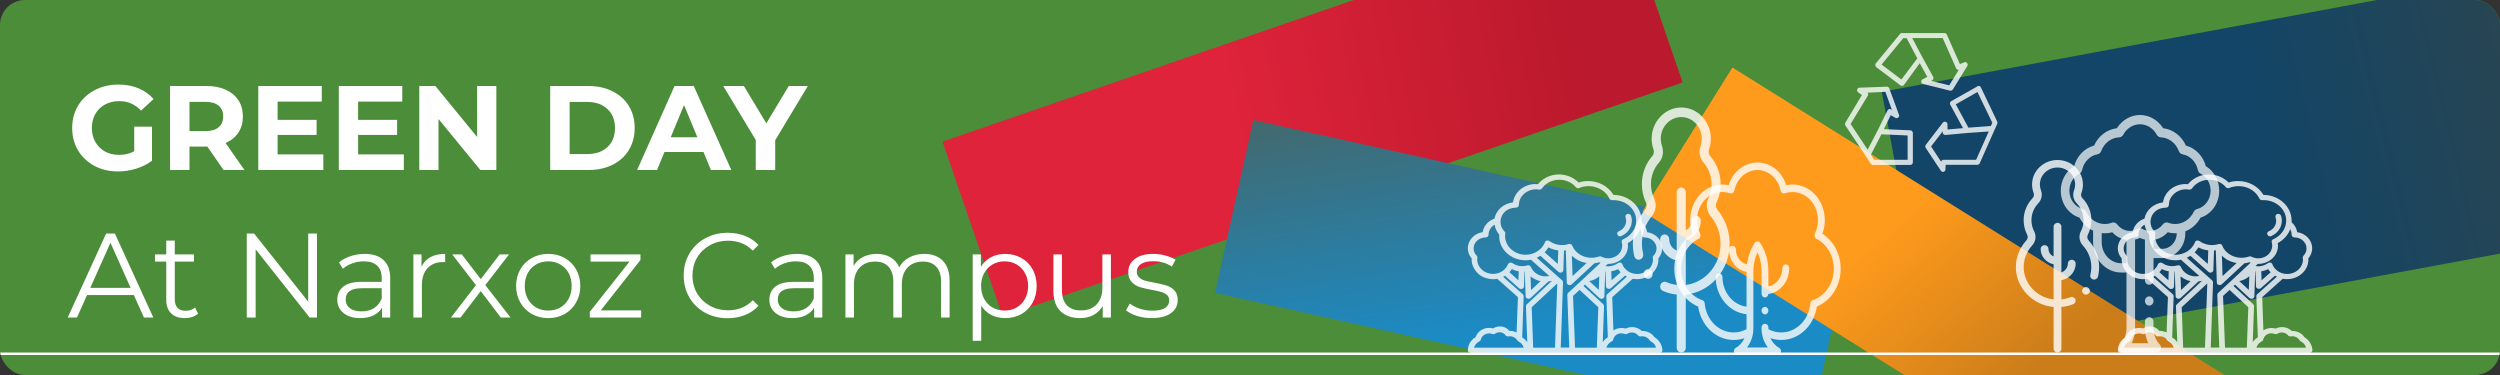 <?xml version="1.0" encoding="UTF-8"?> <svg xmlns="http://www.w3.org/2000/svg" width="1000" height="150" viewBox="0 0 1000 150" fill="none"><rect x="0" y="0" width="1000" height="150" fill="#333333" stroke="none"/> <g clip-path="url(#clip0)"> <rect width="1000" height="150" rx="10" fill="#4B8D38"></rect> <rect x="673.049" y="32.968" width="287.627" height="74" transform="rotate(161 673.049 32.968)" fill="url(#paint0_linear)"></rect> <rect x="501.33" y="48" width="244.063" height="70.826" transform="rotate(12.5 501.33 48)" fill="url(#paint1_linear)"></rect> <rect x="752.725" y="36.723" width="366.135" height="108.69" transform="rotate(-10.5 752.725 36.723)" fill="url(#paint2_linear)"></rect> <rect x="692.973" y="27" width="251.317" height="67.884" transform="rotate(32 692.973 27)" fill="url(#paint3_linear)"></rect> <line x1="1000" y1="141.5" y2="141.5" stroke="white"></line> <path d="M53.688 50.672H60.792V64.304C58.968 65.68 56.856 66.736 54.456 67.472C52.056 68.208 49.64 68.576 47.208 68.576C43.72 68.576 40.584 67.84 37.8 66.368C35.016 64.864 32.824 62.8 31.224 60.176C29.656 57.52 28.872 54.528 28.872 51.2C28.872 47.872 29.656 44.896 31.224 42.272C32.824 39.616 35.032 37.552 37.848 36.08C40.664 34.576 43.832 33.824 47.352 33.824C50.296 33.824 52.968 34.32 55.368 35.312C57.768 36.304 59.784 37.744 61.416 39.632L56.424 44.24C54.024 41.712 51.128 40.448 47.736 40.448C45.592 40.448 43.688 40.896 42.024 41.792C40.36 42.688 39.064 43.952 38.136 45.584C37.208 47.216 36.744 49.088 36.744 51.2C36.744 53.28 37.208 55.136 38.136 56.768C39.064 58.4 40.344 59.68 41.976 60.608C43.64 61.504 45.528 61.952 47.64 61.952C49.88 61.952 51.896 61.472 53.688 60.512V50.672ZM89.423 68L82.943 58.64H82.559H75.791V68H68.015V34.4H82.559C85.535 34.4 88.111 34.896 90.287 35.888C92.495 36.88 94.191 38.288 95.375 40.112C96.559 41.936 97.151 44.096 97.151 46.592C97.151 49.088 96.543 51.248 95.327 53.072C94.143 54.864 92.447 56.24 90.239 57.2L97.775 68H89.423ZM89.279 46.592C89.279 44.704 88.671 43.264 87.455 42.272C86.239 41.248 84.463 40.736 82.127 40.736H75.791V52.448H82.127C84.463 52.448 86.239 51.936 87.455 50.912C88.671 49.888 89.279 48.448 89.279 46.592ZM129.328 61.76V68H103.312V34.4H128.704V40.64H111.04V47.936H126.64V53.984H111.04V61.76H129.328ZM161.531 61.76V68H135.515V34.4H160.907V40.64H143.243V47.936H158.843V53.984H143.243V61.76H161.531ZM198.534 34.4V68H192.15L175.398 47.6V68H167.718V34.4H174.15L190.854 54.8V34.4H198.534ZM220.078 34.4H235.342C238.99 34.4 242.206 35.104 244.99 36.512C247.806 37.888 249.982 39.84 251.518 42.368C253.086 44.896 253.87 47.84 253.87 51.2C253.87 54.56 253.086 57.504 251.518 60.032C249.982 62.56 247.806 64.528 244.99 65.936C242.206 67.312 238.99 68 235.342 68H220.078V34.4ZM234.958 61.616C238.318 61.616 240.99 60.688 242.974 58.832C244.99 56.944 245.998 54.4 245.998 51.2C245.998 48 244.99 45.472 242.974 43.616C240.99 41.728 238.318 40.784 234.958 40.784H227.854V61.616H234.958ZM281.393 60.8H265.793L262.817 68H254.849L269.825 34.4H277.505L292.529 68H284.369L281.393 60.8ZM278.945 54.896L273.617 42.032L268.289 54.896H278.945ZM310.081 56.096V68H302.305V56L289.297 34.4H297.553L306.529 49.328L315.505 34.4H323.137L310.081 56.096ZM53.544 118.024H34.824L30.792 127H27.096L42.456 93.4H45.96L61.32 127H57.576L53.544 118.024ZM52.248 115.144L44.184 97.096L36.12 115.144H52.248ZM79.22 125.464C78.58 126.04 77.78 126.488 76.82 126.808C75.892 127.096 74.916 127.24 73.892 127.24C71.524 127.24 69.7 126.6 68.42 125.32C67.14 124.04 66.5 122.232 66.5 119.896V104.632H61.988V101.752H66.5V96.232H69.908V101.752H77.588V104.632H69.908V119.704C69.908 121.208 70.276 122.36 71.012 123.16C71.78 123.928 72.868 124.312 74.276 124.312C74.98 124.312 75.652 124.2 76.292 123.976C76.964 123.752 77.54 123.432 78.02 123.016L79.22 125.464ZM126.786 93.4V127H123.858L102.258 99.736V127H98.706V93.4H101.634L123.282 120.664V93.4H126.786ZM145.865 101.56C149.161 101.56 151.689 102.392 153.449 104.056C155.209 105.688 156.089 108.12 156.089 111.352V127H152.825V123.064C152.057 124.376 150.921 125.4 149.417 126.136C147.945 126.872 146.185 127.24 144.137 127.24C141.321 127.24 139.081 126.568 137.417 125.224C135.753 123.88 134.921 122.104 134.921 119.896C134.921 117.752 135.689 116.024 137.225 114.712C138.793 113.4 141.273 112.744 144.665 112.744H152.681V111.208C152.681 109.032 152.073 107.384 150.857 106.264C149.641 105.112 147.865 104.536 145.529 104.536C143.929 104.536 142.393 104.808 140.921 105.352C139.449 105.864 138.185 106.584 137.129 107.512L135.593 104.968C136.873 103.88 138.409 103.048 140.201 102.472C141.993 101.864 143.881 101.56 145.865 101.56ZM144.665 124.552C146.585 124.552 148.233 124.12 149.609 123.256C150.985 122.36 152.009 121.08 152.681 119.416V115.288H144.761C140.441 115.288 138.281 116.792 138.281 119.8C138.281 121.272 138.841 122.44 139.961 123.304C141.081 124.136 142.649 124.552 144.665 124.552ZM168.61 106.696C169.41 105 170.594 103.72 172.162 102.856C173.762 101.992 175.73 101.56 178.066 101.56V104.872L177.25 104.824C174.594 104.824 172.514 105.64 171.01 107.272C169.506 108.904 168.754 111.192 168.754 114.136V127H165.346V101.752H168.61V106.696ZM200.316 127L192.3 116.44L184.236 127H180.396L190.38 114.04L180.876 101.752H184.716L192.3 111.64L199.884 101.752H203.628L194.124 114.04L204.204 127H200.316ZM219.306 127.24C216.874 127.24 214.682 126.696 212.73 125.608C210.778 124.488 209.242 122.952 208.122 121C207.002 119.048 206.442 116.84 206.442 114.376C206.442 111.912 207.002 109.704 208.122 107.752C209.242 105.8 210.778 104.28 212.73 103.192C214.682 102.104 216.874 101.56 219.306 101.56C221.738 101.56 223.93 102.104 225.882 103.192C227.834 104.28 229.354 105.8 230.442 107.752C231.562 109.704 232.122 111.912 232.122 114.376C232.122 116.84 231.562 119.048 230.442 121C229.354 122.952 227.834 124.488 225.882 125.608C223.93 126.696 221.738 127.24 219.306 127.24ZM219.306 124.216C221.098 124.216 222.698 123.816 224.106 123.016C225.546 122.184 226.666 121.016 227.466 119.512C228.266 118.008 228.666 116.296 228.666 114.376C228.666 112.456 228.266 110.744 227.466 109.24C226.666 107.736 225.546 106.584 224.106 105.784C222.698 104.952 221.098 104.536 219.306 104.536C217.514 104.536 215.898 104.952 214.458 105.784C213.05 106.584 211.93 107.736 211.098 109.24C210.298 110.744 209.898 112.456 209.898 114.376C209.898 116.296 210.298 118.008 211.098 119.512C211.93 121.016 213.05 122.184 214.458 123.016C215.898 123.816 217.514 124.216 219.306 124.216ZM256.466 124.168V127H235.922V124.744L251.81 104.632H236.21V101.752H256.178V104.008L240.29 124.168H256.466ZM291.048 127.288C287.72 127.288 284.712 126.552 282.024 125.08C279.368 123.608 277.272 121.576 275.736 118.984C274.232 116.36 273.48 113.432 273.48 110.2C273.48 106.968 274.232 104.056 275.736 101.464C277.272 98.84 279.384 96.792 282.072 95.32C284.76 93.848 287.768 93.112 291.096 93.112C293.592 93.112 295.896 93.528 298.008 94.36C300.12 95.192 301.912 96.408 303.384 98.008L301.128 100.264C298.504 97.608 295.192 96.28 291.192 96.28C288.536 96.28 286.12 96.888 283.944 98.104C281.768 99.32 280.056 100.984 278.808 103.096C277.592 105.208 276.984 107.576 276.984 110.2C276.984 112.824 277.592 115.192 278.808 117.304C280.056 119.416 281.768 121.08 283.944 122.296C286.12 123.512 288.536 124.12 291.192 124.12C295.224 124.12 298.536 122.776 301.128 120.088L303.384 122.344C301.912 123.944 300.104 125.176 297.96 126.04C295.848 126.872 293.544 127.288 291.048 127.288ZM318.693 101.56C321.989 101.56 324.517 102.392 326.277 104.056C328.037 105.688 328.917 108.12 328.917 111.352V127H325.653V123.064C324.885 124.376 323.749 125.4 322.245 126.136C320.773 126.872 319.013 127.24 316.965 127.24C314.149 127.24 311.909 126.568 310.245 125.224C308.581 123.88 307.749 122.104 307.749 119.896C307.749 117.752 308.517 116.024 310.053 114.712C311.621 113.4 314.101 112.744 317.493 112.744H325.509V111.208C325.509 109.032 324.901 107.384 323.685 106.264C322.469 105.112 320.693 104.536 318.357 104.536C316.757 104.536 315.221 104.808 313.749 105.352C312.277 105.864 311.013 106.584 309.957 107.512L308.421 104.968C309.701 103.88 311.237 103.048 313.029 102.472C314.821 101.864 316.709 101.56 318.693 101.56ZM317.493 124.552C319.413 124.552 321.061 124.12 322.437 123.256C323.813 122.36 324.837 121.08 325.509 119.416V115.288H317.589C313.269 115.288 311.109 116.792 311.109 119.8C311.109 121.272 311.669 122.44 312.789 123.304C313.909 124.136 315.477 124.552 317.493 124.552ZM369.662 101.56C372.83 101.56 375.31 102.472 377.102 104.296C378.926 106.12 379.838 108.808 379.838 112.36V127H376.43V112.696C376.43 110.072 375.79 108.072 374.51 106.696C373.262 105.32 371.486 104.632 369.182 104.632C366.558 104.632 364.494 105.448 362.99 107.08C361.486 108.68 360.734 110.904 360.734 113.752V127H357.326V112.696C357.326 110.072 356.686 108.072 355.406 106.696C354.158 105.32 352.366 104.632 350.03 104.632C347.438 104.632 345.374 105.448 343.838 107.08C342.334 108.68 341.582 110.904 341.582 113.752V127H338.174V101.752H341.438V106.36C342.334 104.824 343.582 103.64 345.182 102.808C346.782 101.976 348.622 101.56 350.702 101.56C352.814 101.56 354.638 102.008 356.174 102.904C357.742 103.8 358.91 105.128 359.678 106.888C360.606 105.224 361.934 103.928 363.662 103C365.422 102.04 367.422 101.56 369.662 101.56ZM402.088 101.56C404.456 101.56 406.6 102.104 408.52 103.192C410.44 104.248 411.944 105.752 413.032 107.704C414.12 109.656 414.664 111.88 414.664 114.376C414.664 116.904 414.12 119.144 413.032 121.096C411.944 123.048 410.44 124.568 408.52 125.656C406.632 126.712 404.488 127.24 402.088 127.24C400.04 127.24 398.184 126.824 396.52 125.992C394.888 125.128 393.544 123.88 392.488 122.248V136.312H389.08V101.752H392.344V106.744C393.368 105.08 394.712 103.8 396.376 102.904C398.072 102.008 399.976 101.56 402.088 101.56ZM401.848 124.216C403.608 124.216 405.208 123.816 406.648 123.016C408.088 122.184 409.208 121.016 410.008 119.512C410.84 118.008 411.256 116.296 411.256 114.376C411.256 112.456 410.84 110.76 410.008 109.288C409.208 107.784 408.088 106.616 406.648 105.784C405.208 104.952 403.608 104.536 401.848 104.536C400.056 104.536 398.44 104.952 397 105.784C395.592 106.616 394.472 107.784 393.64 109.288C392.84 110.76 392.44 112.456 392.44 114.376C392.44 116.296 392.84 118.008 393.64 119.512C394.472 121.016 395.592 122.184 397 123.016C398.44 123.816 400.056 124.216 401.848 124.216ZM444.363 101.752V127H441.099V122.392C440.203 123.928 438.971 125.128 437.403 125.992C435.835 126.824 434.043 127.24 432.027 127.24C428.731 127.24 426.123 126.328 424.203 124.504C422.315 122.648 421.371 119.944 421.371 116.392V101.752H424.779V116.056C424.779 118.712 425.435 120.728 426.747 122.104C428.059 123.48 429.931 124.168 432.363 124.168C435.019 124.168 437.115 123.368 438.651 121.768C440.187 120.136 440.955 117.88 440.955 115V101.752H444.363ZM460.676 127.24C458.628 127.24 456.66 126.952 454.772 126.376C452.916 125.768 451.46 125.016 450.404 124.12L451.94 121.432C452.996 122.264 454.324 122.952 455.924 123.496C457.524 124.008 459.188 124.264 460.916 124.264C463.22 124.264 464.916 123.912 466.004 123.208C467.124 122.472 467.684 121.448 467.684 120.136C467.684 119.208 467.38 118.488 466.772 117.976C466.164 117.432 465.396 117.032 464.468 116.776C463.54 116.488 462.308 116.216 460.772 115.96C458.724 115.576 457.076 115.192 455.828 114.808C454.58 114.392 453.508 113.704 452.612 112.744C451.748 111.784 451.316 110.456 451.316 108.76C451.316 106.648 452.196 104.92 453.956 103.576C455.716 102.232 458.164 101.56 461.3 101.56C462.932 101.56 464.564 101.784 466.196 102.232C467.828 102.648 469.172 103.208 470.228 103.912L468.74 106.648C466.66 105.208 464.18 104.488 461.3 104.488C459.124 104.488 457.476 104.872 456.356 105.64C455.268 106.408 454.724 107.416 454.724 108.664C454.724 109.624 455.028 110.392 455.636 110.968C456.276 111.544 457.06 111.976 457.988 112.264C458.916 112.52 460.196 112.792 461.828 113.08C463.844 113.464 465.46 113.848 466.676 114.232C467.892 114.616 468.932 115.272 469.796 116.2C470.66 117.128 471.092 118.408 471.092 120.04C471.092 122.248 470.164 124.008 468.308 125.32C466.484 126.6 463.94 127.24 460.676 127.24Z" fill="white"></path> <path d="M661.766 134.856C660.716 133.232 658.747 132.33 656.713 132.39C655.072 130.766 652.381 130.345 650.281 131.427C648.641 130.946 646.803 131.247 645.359 132.149L644.9 118.855L653.103 111.516C657.763 112.358 662.291 109.591 663.209 105.32C663.341 104.838 663.406 103.936 663.341 103.334C665.769 100.507 665.244 96.416 662.159 94.191C661.175 93.469 660.059 93.048 658.878 92.867C658.616 91.363 657.894 89.98 656.647 88.897C656.647 88.716 656.647 88.476 656.647 88.295C656.647 82.581 651.594 78.009 645.359 77.948C643.325 74.519 639.453 72.414 635.253 72.414C633.941 72.414 632.628 72.594 631.447 73.016C627.575 69.045 620.947 68.684 616.616 72.234C616.091 72.655 615.631 73.136 615.172 73.677C614.844 73.617 614.516 73.617 614.253 73.617C609.659 73.617 605.788 76.745 605.197 80.956C601.456 81.377 598.438 84.024 597.781 87.453C595.222 88.356 593.45 90.401 593.056 92.867C589.25 93.469 586.625 96.777 587.216 100.327C587.413 101.409 587.872 102.492 588.659 103.334C588.463 106.222 590.169 108.929 592.466 110.373C593.844 111.215 596.6 112.057 598.897 111.516L607.166 118.855L606.641 132.991C605.722 132.51 604.672 132.33 603.688 132.33C602.309 130.405 599.291 130.044 597.256 131.367C594.303 130.525 591.153 132.089 590.234 134.856C588.331 135.999 587.15 137.984 587.15 140.09C587.15 140.691 587.675 141.112 588.331 141.173H663.8C664.456 141.173 664.981 140.691 664.981 140.09C664.85 137.984 663.669 135.999 661.766 134.856V134.856ZM642.866 117.712C642.603 117.892 642.538 118.193 642.538 118.494L643.128 134.916C642.341 135.398 641.619 136.059 641.094 136.841L641.619 122.464C641.619 122.163 641.488 121.923 641.291 121.682L633.416 114.403L634.006 113.862L639.781 119.216C640.241 119.637 640.963 119.637 641.422 119.216C641.619 119.035 641.75 118.795 641.75 118.494L642.078 108.508H642.209L642.406 114.523C642.406 115.125 642.931 115.546 643.588 115.546C643.85 115.546 644.178 115.426 644.375 115.245L650.019 110.252C650.281 110.373 650.478 110.553 650.741 110.673L642.866 117.712ZM629.216 118.373L631.841 115.967L639.322 122.885L638.731 139.067H630.003L629.216 118.373ZM639.716 110.493L639.519 115.967L635.713 112.418C637.222 112.177 638.6 111.516 639.716 110.493V110.493ZM644.506 108.508C645.491 108.387 646.409 108.087 647.263 107.666C647.525 108.087 647.853 108.508 648.247 108.929L644.638 112.117L644.506 108.508ZM656.647 93.89C656.647 94.491 657.172 94.973 657.828 94.973C660.453 94.973 662.619 96.958 662.619 99.364C662.619 100.447 662.159 101.53 661.372 102.312C661.175 102.552 661.044 102.853 661.109 103.154C661.109 103.395 661.175 103.575 661.175 103.816C661.175 107.004 658.353 109.591 654.875 109.591C653.366 109.591 651.856 109.109 650.741 108.147C649.953 107.485 649.297 106.703 648.969 105.741C648.706 105.019 647.853 104.778 647.197 105.259C645.819 106.222 643.719 106.823 642.209 106.402L643.128 105.56C643.325 105.56 643.916 105.56 644.178 105.5C648.509 105.079 651.659 101.47 651.134 97.499C651.134 97.439 651.134 97.319 651.069 97.259C653.431 95.995 655.203 94.01 656.122 91.664C656.45 92.386 656.647 93.108 656.647 93.89V93.89ZM606.378 83.062C607.034 83.062 607.494 82.581 607.559 81.979C607.559 78.55 610.578 75.783 614.319 75.723C614.778 75.723 615.172 75.783 615.631 75.843C616.091 75.903 616.55 75.723 616.813 75.362C619.241 71.873 624.294 70.85 628.166 73.076C629.019 73.557 629.741 74.159 630.331 74.88C630.659 75.241 631.25 75.422 631.709 75.181C636.303 73.316 641.75 75.181 643.784 79.452C643.981 79.873 644.441 80.114 644.9 80.054H645.491C650.413 80.054 654.481 83.723 654.481 88.235C654.481 91.423 652.447 94.311 649.297 95.695C648.772 95.935 648.509 96.416 648.706 96.898C649.494 99.605 647.788 102.432 644.769 103.154C643.325 103.515 641.816 103.334 640.569 102.673C640.241 102.492 639.913 102.492 639.584 102.612C635.188 104.116 630.397 102.071 628.888 98.221C628.691 97.68 628.034 97.439 627.444 97.62C624.819 98.462 621.931 97.981 619.766 96.416C619.241 96.055 618.322 96.055 617.994 96.898C616.419 100.808 611.759 102.853 607.494 101.47C603.884 100.266 601.588 96.958 602.113 93.469C602.178 93.168 602.047 92.867 601.85 92.627C599.488 90.281 599.684 86.611 602.244 84.445C603.228 83.603 604.803 83.062 606.378 83.062V83.062ZM634.663 105.199L629.019 110.433L628.756 102.252C630.266 103.816 632.366 104.838 634.663 105.199ZM623.309 100.146L623.113 105.56L617.863 100.928C618.453 100.327 618.978 99.665 619.372 98.943C620.619 99.605 621.931 100.026 623.309 100.146V100.146ZM590.891 103.816C590.891 103.575 590.891 103.395 590.956 103.154C591.022 102.853 590.891 102.552 590.694 102.312C588.922 100.507 589.053 97.74 591.022 96.116C591.875 95.394 593.056 94.973 594.238 94.973C594.894 94.973 595.419 94.491 595.419 93.89C595.419 92.266 596.338 90.762 597.847 89.859C598.044 91.303 598.7 92.687 599.684 93.83V94.491C599.684 99.785 604.409 104.116 610.184 104.116C610.906 104.116 611.628 104.056 612.35 103.876L619.7 110.373C616.025 111.155 613.269 109.049 612.35 106.763C612.153 106.222 611.497 105.981 610.906 106.162C608.872 106.763 606.706 106.462 605 105.259C604.475 104.898 603.753 104.959 603.359 105.44C603.294 105.5 603.228 105.62 603.163 105.741C601.981 108.748 598.372 110.312 595.091 109.23C592.597 108.387 590.891 106.222 590.891 103.816V103.816ZM612.678 122.885L622.916 113.38L621.997 139.067H613.269L612.678 122.885ZM616.222 112.478L612.416 116.027L612.219 110.553C613.4 111.455 614.778 112.177 616.222 112.478V112.478ZM607.494 108.508L607.363 112.117L603.753 108.869C604.147 108.508 604.409 108.087 604.738 107.605C605.591 108.087 606.509 108.387 607.494 108.508ZM601.259 110.734C601.522 110.613 601.784 110.493 601.981 110.312L607.625 115.305C608.084 115.727 608.806 115.727 609.266 115.305C609.463 115.125 609.594 114.884 609.594 114.584L609.791 108.568H609.922L610.25 118.494C610.25 119.095 610.775 119.516 611.431 119.516C611.694 119.516 612.022 119.396 612.219 119.216L619.372 112.598C619.897 112.538 620.356 112.418 620.816 112.298L610.709 121.742C610.513 121.923 610.381 122.223 610.381 122.524L610.906 136.902C610.381 136.12 609.725 135.458 608.872 134.977L609.463 118.494C609.463 118.193 609.331 117.892 609.134 117.712L601.259 110.734ZM607.559 139.067H589.578C589.906 137.984 590.694 137.082 591.744 136.541C592.072 136.42 592.269 136.12 592.334 135.819C592.728 133.954 594.959 132.871 596.928 133.593C597.322 133.713 597.716 133.713 598.044 133.473C599.553 132.45 601.325 132.871 602.244 134.134C602.506 134.495 602.966 134.616 603.359 134.555C604.803 134.315 606.181 134.977 606.903 136.12C607.034 136.3 607.166 136.42 607.363 136.541C608.413 137.082 609.2 137.984 609.463 139.067H607.559ZM624.294 139.067L625.213 112.959C625.213 112.659 625.081 112.358 624.884 112.177L614.713 103.094C615.238 102.853 615.697 102.612 616.156 102.312L623.375 108.748C623.834 109.17 624.556 109.17 625.016 108.748C625.213 108.568 625.344 108.327 625.344 108.027L625.606 100.206C625.869 100.206 626.066 100.146 626.328 100.146L626.722 113.02C626.722 113.621 627.247 114.042 627.903 114.042C628.166 114.042 628.494 113.922 628.691 113.741L637.747 105.32C638.403 105.259 639.125 105.079 639.716 104.898C639.913 104.959 640.044 105.019 640.241 105.079L633.219 111.636L627.247 117.17C627.05 117.351 626.919 117.652 626.919 117.952L627.706 139.007H624.294V139.067ZM642.538 139.067C642.866 137.984 643.653 137.082 644.703 136.541C645.031 136.42 645.228 136.12 645.294 135.819C645.688 134.014 647.591 132.751 649.888 133.593C650.281 133.713 650.675 133.713 651.003 133.473C652.25 132.63 654.284 132.931 655.203 134.134C655.466 134.495 655.925 134.616 656.319 134.555C657.763 134.315 659.141 134.977 659.863 136.12C659.994 136.3 660.125 136.42 660.322 136.541C661.372 137.082 662.159 137.984 662.422 139.067H642.538Z" fill="white" fill-opacity="0.8"></path> <path d="M648.05 94.552C648.247 94.552 648.378 94.491 648.509 94.431C651.856 92.987 653.497 89.498 652.381 86.25C652.184 85.709 651.528 85.408 650.937 85.588C650.347 85.769 650.019 86.37 650.216 86.912C651.003 89.138 649.887 91.544 647.525 92.506C646.934 92.747 646.672 93.409 647 93.89C647.197 94.311 647.591 94.552 648.05 94.552V94.552Z" fill="white" fill-opacity="0.8"></path> <path d="M921.766 134.856C920.716 133.232 918.747 132.33 916.713 132.39C915.072 130.766 912.381 130.345 910.281 131.427C908.641 130.946 906.803 131.247 905.359 132.149L904.9 118.855L913.103 111.516C917.763 112.358 922.291 109.591 923.209 105.32C923.341 104.838 923.406 103.936 923.341 103.334C925.769 100.507 925.244 96.416 922.159 94.191C921.175 93.469 920.059 93.048 918.878 92.867C918.616 91.363 917.894 89.98 916.647 88.897C916.647 88.716 916.647 88.476 916.647 88.295C916.647 82.581 911.594 78.009 905.359 77.948C903.325 74.519 899.453 72.414 895.253 72.414C893.941 72.414 892.628 72.594 891.447 73.016C887.575 69.045 880.947 68.684 876.616 72.234C876.091 72.655 875.631 73.136 875.172 73.677C874.844 73.617 874.516 73.617 874.253 73.617C869.659 73.617 865.788 76.745 865.197 80.956C861.456 81.377 858.438 84.024 857.781 87.453C855.222 88.356 853.45 90.401 853.056 92.867C849.25 93.469 846.625 96.777 847.216 100.327C847.413 101.409 847.872 102.492 848.659 103.334C848.463 106.222 850.169 108.929 852.466 110.373C853.844 111.215 856.6 112.057 858.897 111.516L867.166 118.855L866.641 132.991C865.722 132.51 864.672 132.33 863.688 132.33C862.309 130.405 859.291 130.044 857.256 131.367C854.303 130.525 851.153 132.089 850.234 134.856C848.331 135.999 847.15 137.984 847.15 140.09C847.15 140.691 847.675 141.112 848.331 141.173H923.8C924.456 141.173 924.981 140.691 924.981 140.09C924.85 137.984 923.669 135.999 921.766 134.856V134.856ZM902.866 117.712C902.603 117.892 902.538 118.193 902.538 118.494L903.128 134.916C902.341 135.398 901.619 136.059 901.094 136.841L901.619 122.464C901.619 122.163 901.488 121.923 901.291 121.682L893.416 114.403L894.006 113.862L899.781 119.216C900.241 119.637 900.963 119.637 901.422 119.216C901.619 119.035 901.75 118.795 901.75 118.494L902.078 108.508H902.209L902.406 114.523C902.406 115.125 902.931 115.546 903.588 115.546C903.85 115.546 904.178 115.426 904.375 115.245L910.019 110.252C910.281 110.373 910.478 110.553 910.741 110.673L902.866 117.712ZM889.216 118.373L891.841 115.967L899.322 122.885L898.731 139.067H890.003L889.216 118.373ZM899.716 110.493L899.519 115.967L895.713 112.418C897.222 112.177 898.6 111.516 899.716 110.493V110.493ZM904.506 108.508C905.491 108.387 906.409 108.087 907.263 107.666C907.525 108.087 907.853 108.508 908.247 108.929L904.638 112.117L904.506 108.508ZM916.647 93.89C916.647 94.491 917.172 94.973 917.828 94.973C920.453 94.973 922.619 96.958 922.619 99.364C922.619 100.447 922.159 101.53 921.372 102.312C921.175 102.552 921.044 102.853 921.109 103.154C921.109 103.395 921.175 103.575 921.175 103.816C921.175 107.004 918.353 109.591 914.875 109.591C913.366 109.591 911.856 109.109 910.741 108.147C909.953 107.485 909.297 106.703 908.969 105.741C908.706 105.019 907.853 104.778 907.197 105.259C905.819 106.222 903.719 106.823 902.209 106.402L903.128 105.56C903.325 105.56 903.916 105.56 904.178 105.5C908.509 105.079 911.659 101.47 911.134 97.499C911.134 97.439 911.134 97.319 911.069 97.259C913.431 95.995 915.203 94.01 916.122 91.664C916.45 92.386 916.647 93.108 916.647 93.89V93.89ZM866.378 83.062C867.034 83.062 867.494 82.581 867.559 81.979C867.559 78.55 870.578 75.783 874.319 75.723C874.778 75.723 875.172 75.783 875.631 75.843C876.091 75.903 876.55 75.723 876.813 75.362C879.241 71.873 884.294 70.85 888.166 73.076C889.019 73.557 889.741 74.159 890.331 74.88C890.659 75.241 891.25 75.422 891.709 75.181C896.303 73.316 901.75 75.181 903.784 79.452C903.981 79.873 904.441 80.114 904.9 80.054H905.491C910.413 80.054 914.481 83.723 914.481 88.235C914.481 91.423 912.447 94.311 909.297 95.695C908.772 95.935 908.509 96.416 908.706 96.898C909.494 99.605 907.788 102.432 904.769 103.154C903.325 103.515 901.816 103.334 900.569 102.673C900.241 102.492 899.913 102.492 899.584 102.612C895.188 104.116 890.397 102.071 888.888 98.221C888.691 97.68 888.034 97.439 887.444 97.62C884.819 98.462 881.931 97.981 879.766 96.416C879.241 96.055 878.322 96.055 877.994 96.898C876.419 100.808 871.759 102.853 867.494 101.47C863.884 100.266 861.588 96.958 862.113 93.469C862.178 93.168 862.047 92.867 861.85 92.627C859.488 90.281 859.684 86.611 862.244 84.445C863.228 83.603 864.803 83.062 866.378 83.062V83.062ZM894.663 105.199L889.019 110.433L888.756 102.252C890.266 103.816 892.366 104.838 894.663 105.199ZM883.309 100.146L883.113 105.56L877.863 100.928C878.453 100.327 878.978 99.665 879.372 98.943C880.619 99.605 881.931 100.026 883.309 100.146V100.146ZM850.891 103.816C850.891 103.575 850.891 103.395 850.956 103.154C851.022 102.853 850.891 102.552 850.694 102.312C848.922 100.507 849.053 97.74 851.022 96.116C851.875 95.394 853.056 94.973 854.238 94.973C854.894 94.973 855.419 94.491 855.419 93.89C855.419 92.266 856.338 90.762 857.847 89.859C858.044 91.303 858.7 92.687 859.684 93.83V94.491C859.684 99.785 864.409 104.116 870.184 104.116C870.906 104.116 871.628 104.056 872.35 103.876L879.7 110.373C876.025 111.155 873.269 109.049 872.35 106.763C872.153 106.222 871.497 105.981 870.906 106.162C868.872 106.763 866.706 106.462 865 105.259C864.475 104.898 863.753 104.959 863.359 105.44C863.294 105.5 863.228 105.62 863.163 105.741C861.981 108.748 858.372 110.312 855.091 109.23C852.597 108.387 850.891 106.222 850.891 103.816V103.816ZM872.678 122.885L882.916 113.38L881.997 139.067H873.269L872.678 122.885ZM876.222 112.478L872.416 116.027L872.219 110.553C873.4 111.455 874.778 112.177 876.222 112.478V112.478ZM867.494 108.508L867.363 112.117L863.753 108.869C864.147 108.508 864.409 108.087 864.738 107.605C865.591 108.087 866.509 108.387 867.494 108.508ZM861.259 110.734C861.522 110.613 861.784 110.493 861.981 110.312L867.625 115.305C868.084 115.727 868.806 115.727 869.266 115.305C869.463 115.125 869.594 114.884 869.594 114.584L869.791 108.568H869.922L870.25 118.494C870.25 119.095 870.775 119.516 871.431 119.516C871.694 119.516 872.022 119.396 872.219 119.216L879.372 112.598C879.897 112.538 880.356 112.418 880.816 112.298L870.709 121.742C870.513 121.923 870.381 122.223 870.381 122.524L870.906 136.902C870.381 136.12 869.725 135.458 868.872 134.977L869.463 118.494C869.463 118.193 869.331 117.892 869.134 117.712L861.259 110.734ZM867.559 139.067H849.578C849.906 137.984 850.694 137.082 851.744 136.541C852.072 136.42 852.269 136.12 852.334 135.819C852.728 133.954 854.959 132.871 856.928 133.593C857.322 133.713 857.716 133.713 858.044 133.473C859.553 132.45 861.325 132.871 862.244 134.134C862.506 134.495 862.966 134.616 863.359 134.555C864.803 134.315 866.181 134.977 866.903 136.12C867.034 136.3 867.166 136.42 867.363 136.541C868.413 137.082 869.2 137.984 869.463 139.067H867.559ZM884.294 139.067L885.213 112.959C885.213 112.659 885.081 112.358 884.884 112.177L874.713 103.094C875.238 102.853 875.697 102.612 876.156 102.312L883.375 108.748C883.834 109.17 884.556 109.17 885.016 108.748C885.213 108.568 885.344 108.327 885.344 108.027L885.606 100.206C885.869 100.206 886.066 100.146 886.328 100.146L886.722 113.02C886.722 113.621 887.247 114.042 887.903 114.042C888.166 114.042 888.494 113.922 888.691 113.741L897.747 105.32C898.403 105.259 899.125 105.079 899.716 104.898C899.913 104.959 900.044 105.019 900.241 105.079L893.219 111.636L887.247 117.17C887.05 117.351 886.919 117.652 886.919 117.952L887.706 139.007H884.294V139.067ZM902.538 139.067C902.866 137.984 903.653 137.082 904.703 136.541C905.031 136.42 905.228 136.12 905.294 135.819C905.688 134.014 907.591 132.751 909.888 133.593C910.281 133.713 910.675 133.713 911.003 133.473C912.25 132.63 914.284 132.931 915.203 134.134C915.466 134.495 915.925 134.616 916.319 134.555C917.763 134.315 919.141 134.977 919.863 136.12C919.994 136.3 920.125 136.42 920.322 136.541C921.372 137.082 922.159 137.984 922.422 139.067H902.538Z" fill="white" fill-opacity="0.8"></path> <path d="M908.05 94.552C908.247 94.552 908.378 94.491 908.509 94.431C911.856 92.987 913.497 89.498 912.381 86.25C912.184 85.709 911.528 85.408 910.937 85.588C910.347 85.769 910.019 86.37 910.216 86.912C911.003 89.138 909.887 91.544 907.525 92.506C906.934 92.747 906.672 93.409 907 93.89C907.197 94.311 907.591 94.552 908.05 94.552V94.552Z" fill="white" fill-opacity="0.8"></path> <g clip-path="url(#clip1)"> <path d="M728.958 93.495C730.652 88.98 730.127 83.72 727.498 79.714C724.513 75.167 719.434 73.015 714.518 74.082C713.787 71.727 712.459 69.614 710.692 68.024C708.525 66.074 705.787 65 702.983 65C700.18 65 697.444 66.073 695.277 68.02C693.51 69.609 692.182 71.721 691.449 74.075C686.544 73.025 681.478 75.181 678.502 79.714C675.873 83.72 675.348 88.98 677.042 93.495C672.556 96.369 669.724 101.705 669.724 107.48C669.724 111.013 670.742 114.369 672.666 117.186C674.346 119.645 676.667 121.551 679.271 122.628C679.778 126.158 681.357 129.397 683.778 131.833C686.438 134.51 689.889 135.984 693.497 135.984C694.955 135.984 696.401 135.738 697.782 135.266C697.043 136.909 695.838 138.283 694.292 139.159C693.731 139.477 693.44 140.176 693.589 140.851C693.738 141.525 694.287 142 694.918 142H711.047C711.678 142 712.227 141.525 712.376 140.851C712.525 140.176 712.234 139.477 711.673 139.159C710.123 138.281 708.916 136.901 708.177 135.252C709.57 135.734 711.031 135.985 712.503 135.985C716.111 135.985 719.562 134.51 722.222 131.833C724.642 129.397 726.222 126.158 726.728 122.628C729.333 121.551 731.654 119.645 733.334 117.186C735.258 114.369 736.275 111.013 736.275 107.48C736.276 101.705 733.444 96.369 728.958 93.495V93.495ZM731.148 115.379C729.633 117.597 727.478 119.263 725.08 120.07C724.55 120.248 724.171 120.76 724.118 121.366C723.846 124.53 722.517 127.459 720.376 129.614C718.222 131.782 715.426 132.977 712.503 132.977C710.717 132.977 708.953 132.524 707.362 131.665C707.359 131.568 707.358 131.471 707.358 131.373V131.011C707.358 130.18 706.746 129.507 705.991 129.507C705.235 129.507 704.623 130.18 704.623 131.011V131.373C704.623 134.226 705.547 136.905 707.161 138.992H698.805C700.419 136.905 701.342 134.226 701.342 131.373V108.49C701.342 105.84 701.909 103.273 702.995 100.951C704.065 103.26 704.624 105.808 704.624 108.436V117.476C704.624 118.306 705.236 118.98 705.991 118.98C706.71 118.98 707.298 118.369 707.352 117.594C712.04 116.97 715.685 112.57 715.685 107.248C715.685 106.417 715.073 105.744 714.318 105.744C713.562 105.744 712.95 106.417 712.95 107.248C712.95 110.906 710.529 113.952 707.358 114.554V108.436C707.358 104.4 706.244 100.521 704.136 97.218L704.119 97.192C703.864 96.792 703.448 96.553 703.004 96.552C703.003 96.552 703.001 96.552 703 96.552C702.557 96.552 702.142 96.788 701.886 97.185C700.232 99.746 699.183 102.658 698.788 105.724C696.269 105.179 694.364 102.732 694.364 99.805C694.364 98.974 693.752 98.301 692.997 98.301C692.241 98.301 691.629 98.974 691.629 99.805C691.629 104.326 694.662 108.083 698.608 108.743V122.659C693.204 121.979 688.992 116.92 688.992 110.797C688.992 109.966 688.38 109.293 687.625 109.293C686.87 109.293 686.258 109.966 686.258 110.797C686.258 118.58 691.693 124.992 698.608 125.684V131.373C698.608 131.477 698.606 131.58 698.603 131.684C697.022 132.53 695.27 132.976 693.497 132.976C690.575 132.976 687.778 131.782 685.624 129.614C683.483 127.459 682.154 124.529 681.882 121.366C681.83 120.759 681.45 120.247 680.92 120.069C678.523 119.263 676.367 117.597 674.852 115.379C673.286 113.087 672.459 110.356 672.459 107.48C672.459 102.363 675.19 97.669 679.416 95.523C679.76 95.348 680.022 95.025 680.141 94.629C680.26 94.233 680.224 93.801 680.042 93.436C678.164 89.658 678.43 84.963 680.719 81.475C683.284 77.568 687.819 75.9 692.004 77.325C692.37 77.45 692.767 77.399 693.098 77.186C693.429 76.974 693.664 76.617 693.744 76.205C694.674 71.455 698.56 68.008 702.983 68.008C707.41 68.008 711.296 71.459 712.223 76.215C712.304 76.628 712.539 76.985 712.871 77.198C713.203 77.411 713.601 77.461 713.968 77.335C718.162 75.892 722.708 77.556 725.281 81.475C727.571 84.963 727.836 89.658 725.958 93.436C725.776 93.802 725.74 94.233 725.859 94.629C725.978 95.025 726.24 95.348 726.584 95.523C730.81 97.669 733.541 102.363 733.541 107.48C733.541 110.356 732.714 113.087 731.148 115.379V115.379Z" fill="white" fill-opacity="0.8"></path> <path d="M705.99 125.747C706.745 125.747 707.357 125.074 707.357 124.244C707.357 123.413 706.745 122.74 705.99 122.74C705.235 122.74 704.623 123.413 704.623 124.244C704.623 125.074 705.235 125.747 705.99 125.747Z" fill="white" fill-opacity="0.8"></path> </g> <g opacity="0.7" clip-path="url(#clip2)"> <path d="M882.328 66.463C881.244 62.406 878.166 59.227 874.369 58.231C872.649 54.367 869.192 51.737 865.244 51.291C863.176 48.007 859.703 46 856 46C852.298 46 848.825 48.007 846.756 51.291C842.808 51.737 839.35 54.367 837.631 58.231C833.834 59.227 830.756 62.406 829.672 66.463C826.392 68.428 824.31 72.202 824.31 76.282C824.31 78.848 825.133 81.357 826.627 83.347C827.955 85.115 829.763 86.413 831.77 87.052C833.059 89.414 834.983 91.219 837.239 92.272V96.864C837.239 103.558 842.284 109.005 848.486 109.005H850.592V131.382C850.592 133.788 849.68 136.135 848.089 137.821C847.591 138.349 847.438 139.149 847.702 139.847C847.966 140.544 848.595 141 849.293 141H862.707C863.405 141 864.034 140.544 864.298 139.847C864.562 139.149 864.409 138.349 863.911 137.821C862.32 136.135 861.408 133.788 861.408 131.382V128.739C861.408 127.715 860.638 126.884 859.689 126.884C858.74 126.884 857.97 127.715 857.97 128.739V131.382C857.97 133.446 858.446 135.478 859.323 137.289H852.678C853.555 135.478 854.03 133.446 854.03 131.382V95.841C854.706 95.689 855.368 95.462 856 95.163C856.633 95.462 857.294 95.689 857.97 95.841V112.04C857.97 113.065 858.74 113.895 859.689 113.895C860.638 113.895 861.408 113.065 861.408 112.04V103.232H864.974C870.019 103.232 874.124 98.801 874.124 93.355V92.545C876.654 91.551 878.821 89.634 880.23 87.052C882.238 86.412 884.045 85.115 885.373 83.347C886.867 81.357 887.69 78.848 887.69 76.282C887.69 72.202 885.607 68.427 882.328 66.463V66.463ZM848.486 105.294C844.18 105.294 840.677 101.512 840.677 96.863V93.242C841.086 93.288 841.5 93.313 841.918 93.313C842.928 93.313 843.925 93.175 844.893 92.902C846.44 94.575 848.436 95.644 850.593 95.966V105.294H848.486ZM870.686 93.355C870.686 96.755 868.124 99.521 864.974 99.521H861.408V95.966C863.565 95.644 865.56 94.575 867.107 92.902C868.076 93.175 869.072 93.313 870.082 93.313C870.284 93.313 870.486 93.306 870.686 93.295V93.355H870.686ZM878.82 83.615C878.248 83.753 877.766 84.155 877.499 84.716C876.059 87.73 873.217 89.602 870.082 89.602C869.131 89.602 868.197 89.43 867.306 89.09C866.524 88.791 865.645 89.057 865.119 89.75C863.86 91.409 862.003 92.36 860.022 92.36C858.929 92.36 857.888 92.08 856.929 91.528C856.638 91.361 856.319 91.277 856 91.277C855.682 91.277 855.363 91.36 855.072 91.528C854.112 92.08 853.072 92.36 851.979 92.36C849.998 92.36 848.14 91.409 846.882 89.75C846.356 89.057 845.477 88.792 844.695 89.09C843.804 89.429 842.87 89.602 841.919 89.602C838.784 89.602 835.942 87.73 834.501 84.714C834.232 84.153 833.751 83.752 833.18 83.614C830.032 82.853 827.748 79.77 827.748 76.282C827.748 73.378 829.325 70.705 831.766 69.473C832.319 69.193 832.726 68.642 832.857 67.997C833.507 64.774 835.97 62.25 838.985 61.718C839.666 61.598 840.248 61.093 840.502 60.4C841.675 57.204 844.489 55.061 847.669 54.939C848.352 54.913 848.965 54.517 849.307 53.879C850.688 51.308 853.253 49.711 856 49.711C858.747 49.711 861.312 51.308 862.693 53.879C863.036 54.517 863.648 54.914 864.331 54.94C867.512 55.061 870.325 57.204 871.498 60.401C871.753 61.093 872.334 61.598 873.015 61.718C876.03 62.251 878.494 64.774 879.144 67.999C879.274 68.642 879.682 69.194 880.236 69.474C882.676 70.706 884.253 73.378 884.253 76.282C884.253 79.77 881.968 82.854 878.82 83.615V83.615Z" fill="white"></path> <path d="M859.689 122.245C860.638 122.245 861.408 121.415 861.408 120.39C861.408 119.365 860.638 118.535 859.689 118.535C858.74 118.535 857.97 119.365 857.97 120.39C857.97 121.415 858.74 122.245 859.689 122.245Z" fill="white"></path> </g> <g clip-path="url(#clip3)"> <path d="M835.495 96.221C834.887 95.557 834.745 94.639 835.136 93.883C836.072 92.072 836.547 90.121 836.547 88.086C836.547 84.795 835.268 81.653 832.947 79.238C832.427 78.698 832.282 77.893 832.567 77.137C832.951 76.12 833.156 75.052 833.175 73.964C833.222 71.334 832.182 68.842 830.247 66.945C828.313 65.05 825.745 64.004 823.014 64C823.009 64 823.004 64 823 64C820.284 64 817.731 65.017 815.809 66.864C813.884 68.715 812.823 71.176 812.823 73.795C812.823 74.968 813.037 76.116 813.459 77.207C813.728 77.901 813.557 78.71 813.026 79.267C810.722 81.678 809.453 84.81 809.453 88.086C809.453 90.121 809.928 92.072 810.864 93.883C811.254 94.639 811.111 95.559 810.499 96.227C807.914 99.052 806.44 102.68 806.35 106.443C806.246 110.736 807.907 114.816 811.026 117.931C813.829 120.732 817.487 122.425 821.437 122.78V139.496C821.437 140.327 822.137 141 823 141C823.863 141 824.562 140.327 824.562 139.496V122.78C826.185 122.636 827.767 122.264 829.282 121.67C830.081 121.357 830.464 120.479 830.139 119.71C829.813 118.941 828.902 118.571 828.102 118.885C826.964 119.331 825.779 119.62 824.562 119.754V112.071C825.916 111.821 827.162 111.194 828.166 110.24C829.52 108.955 830.266 107.239 830.266 105.408C830.266 104.577 829.567 103.904 828.704 103.904C827.841 103.904 827.141 104.577 827.141 105.408C827.141 106.427 826.726 107.383 825.972 108.099C825.564 108.486 825.084 108.775 824.562 108.958V90.647C824.562 89.816 823.863 89.143 823 89.143C822.137 89.143 821.437 89.816 821.437 90.647V102.563C821.058 102.405 820.708 102.181 820.405 101.893C819.752 101.273 819.392 100.446 819.392 99.563C819.392 98.732 818.692 98.059 817.829 98.059C816.967 98.059 816.267 98.732 816.267 99.563C816.267 101.257 816.957 102.845 818.21 104.035C819.113 104.892 820.227 105.463 821.437 105.708V119.756C818.343 119.412 815.485 118.051 813.276 115.844C810.74 113.312 809.39 109.997 809.473 106.512C809.547 103.456 810.744 100.509 812.844 98.215C814.299 96.625 814.62 94.399 813.662 92.544C812.942 91.152 812.578 89.652 812.578 88.086C812.578 85.566 813.554 83.157 815.326 81.303C816.645 79.922 817.062 77.902 816.388 76.158C816.096 75.403 815.948 74.608 815.948 73.795C815.948 71.98 816.683 70.275 818.017 68.992C819.349 67.712 821.118 67.008 823 67.008H823.01C824.897 67.01 826.675 67.737 828.017 69.052C829.36 70.369 830.082 72.095 830.05 73.913C830.037 74.668 829.896 75.407 829.63 76.11C828.944 77.928 829.335 79.91 830.653 81.28C832.439 83.138 833.422 85.555 833.422 88.086C833.422 89.652 833.057 91.152 832.338 92.543C831.379 94.4 831.698 96.624 833.152 98.211C835.33 100.588 836.53 103.646 836.53 106.819C836.53 107.885 836.396 108.945 836.132 109.969C835.924 110.775 836.434 111.591 837.272 111.791C838.109 111.991 838.957 111.5 839.165 110.694C839.49 109.433 839.655 108.13 839.655 106.819C839.655 102.913 838.178 99.149 835.495 96.221V96.221Z" fill="white" fill-opacity="0.8"></path> <path d="M834.403 117.839C835.266 117.839 835.966 117.166 835.966 116.335C835.966 115.505 835.266 114.832 834.403 114.832C833.54 114.832 832.841 115.505 832.841 116.335C832.841 117.166 833.54 117.839 834.403 117.839Z" fill="white" fill-opacity="0.8"></path> </g> <g clip-path="url(#clip4)"> <path d="M657.974 84.009C658.682 83.163 658.846 81.995 658.392 81.033C657.303 78.728 656.752 76.245 656.752 73.655C656.752 69.467 658.238 65.468 660.937 62.394C661.541 61.706 661.709 60.682 661.378 59.72C660.932 58.426 660.694 57.067 660.671 55.681C660.617 52.334 661.826 49.162 664.075 46.748C666.323 44.336 669.309 43.005 672.483 43C672.489 43 672.495 43 672.5 43C675.657 43 678.625 44.294 680.859 46.645C683.098 49 684.33 52.133 684.33 55.466C684.33 56.959 684.082 58.42 683.591 59.809C683.279 60.693 683.477 61.722 684.095 62.43C686.774 65.499 688.248 69.486 688.248 73.655C688.248 76.245 687.697 78.728 686.608 81.033C686.154 81.995 686.321 83.166 687.032 84.016C690.038 87.611 691.751 92.228 691.856 97.018C691.976 102.483 690.046 107.675 686.42 111.64C683.161 115.204 678.909 117.36 674.316 117.81V139.086C674.316 140.143 673.503 141 672.5 141C671.497 141 670.684 140.143 670.684 139.086V117.811C668.797 117.627 666.959 117.155 665.198 116.399C664.269 116 663.823 114.883 664.201 113.904C664.58 112.925 665.639 112.454 666.569 112.853C667.892 113.422 669.27 113.789 670.684 113.959V104.182C669.111 103.863 667.662 103.065 666.494 101.851C664.92 100.215 664.053 98.031 664.053 95.701C664.053 94.644 664.866 93.787 665.869 93.787C666.873 93.787 667.686 94.644 667.686 95.701C667.686 96.999 668.169 98.215 669.045 99.126C669.52 99.618 670.077 99.986 670.684 100.219V76.914C670.684 75.857 671.497 75 672.5 75C673.503 75 674.317 75.857 674.317 76.914V92.081C674.757 91.879 675.164 91.594 675.517 91.228C676.276 90.439 676.694 89.386 676.694 88.262C676.694 87.205 677.507 86.348 678.511 86.348C679.514 86.348 680.327 87.205 680.327 88.262C680.327 90.418 679.525 92.439 678.068 93.954C677.019 95.044 675.724 95.771 674.317 96.082V113.962C677.913 113.525 681.236 111.792 683.805 108.983C686.752 105.76 688.322 101.542 688.225 97.106C688.139 93.217 686.748 89.466 684.307 86.547C682.614 84.523 682.241 81.69 683.356 79.328C684.192 77.557 684.616 75.648 684.616 73.655C684.616 70.448 683.481 67.382 681.421 65.022C679.888 63.264 679.403 60.693 680.187 58.474C680.526 57.513 680.698 56.502 680.698 55.466C680.698 53.157 679.844 50.986 678.293 49.354C676.744 47.725 674.688 46.828 672.5 46.828H672.488C670.295 46.831 668.228 47.755 666.668 49.43C665.106 51.106 664.267 53.303 664.304 55.616C664.319 56.577 664.484 57.518 664.792 58.413C665.591 60.727 665.135 63.249 663.604 64.993C661.528 67.358 660.384 70.433 660.384 73.654C660.384 75.648 660.808 77.557 661.644 79.328C662.76 81.691 662.388 84.522 660.699 86.541C658.166 89.567 656.771 93.458 656.771 97.497C656.771 98.854 656.927 100.203 657.234 101.506C657.476 102.532 656.883 103.57 655.909 103.825C654.936 104.08 653.95 103.455 653.708 102.429C653.33 100.824 653.139 99.165 653.139 97.497C653.139 92.525 654.856 87.735 657.974 84.009V84.009Z" fill="white" fill-opacity="0.8"></path> <path d="M659.244 111.523C658.241 111.523 657.427 110.666 657.427 109.609C657.427 108.552 658.241 107.695 659.244 107.695C660.247 107.695 661.06 108.552 661.06 109.609C661.06 110.666 660.247 111.523 659.244 111.523Z" fill="white" fill-opacity="0.8"></path> </g> <g opacity="0.8" clip-path="url(#clip5)"> <path d="M786.843 25.213C786.58 24.88 786.122 24.747 785.663 24.946L783.959 25.612L778.716 13.822C778.519 13.422 778.192 13.222 777.798 13.222H760.758C760.431 13.222 760.168 13.356 759.972 13.622L750.338 25.346C750.141 25.546 750.075 25.879 750.141 26.145C750.207 26.412 750.338 26.678 750.534 26.878L760.168 34.139C760.627 34.472 761.283 34.405 761.61 33.939L767.902 25.279L770.917 30.742L769.016 31.741C768.623 31.941 768.426 32.34 768.492 32.74C768.557 33.14 768.82 33.539 769.278 33.606L780.027 36.27C780.092 36.27 780.158 36.27 780.289 36.27C780.616 36.27 780.944 36.071 781.141 35.804L786.908 26.412C787.17 26.012 787.105 25.546 786.843 25.213ZM760.562 31.807L752.631 25.812L761.283 15.287H762.659L766.919 23.348L760.562 31.807ZM779.699 34.139L772.424 32.34L772.817 32.141C773.08 32.007 773.276 31.807 773.342 31.541C773.407 31.274 773.407 31.008 773.276 30.742L768.951 22.881L764.887 15.221H777.077L782.452 27.344C782.648 27.744 783.107 28.011 783.5 27.944L779.699 34.139Z" fill="white"></path> <path d="M764.166 52.124L753.549 51.658L756.302 46.063L758.137 47.128C758.53 47.328 758.989 47.328 759.316 46.995C759.644 46.729 759.775 46.262 759.579 45.863L755.712 35.338C755.581 34.938 755.187 34.672 754.729 34.672L743.784 35.071C743.325 35.071 742.997 35.404 742.866 35.804C742.735 36.204 742.932 36.67 743.259 36.937L744.767 38.002L738.147 49.06C737.951 49.393 737.951 49.859 738.147 50.193L745.488 61.184L748.306 65.513C748.503 65.78 748.83 65.98 749.158 65.98H764.101C764.691 65.98 765.149 65.513 765.149 64.914V53.19C765.149 52.657 764.691 52.191 764.166 52.124ZM747.061 59.851L740.245 49.593L747.126 38.269C747.388 37.869 747.323 37.403 746.995 37.07L754.139 36.737L756.76 43.931L756.367 43.731C756.105 43.598 755.843 43.531 755.581 43.664C755.319 43.731 755.122 43.931 754.991 44.197L751.059 52.191L747.061 59.851ZM763.052 63.915H749.682L748.371 61.85L752.566 53.723L763.052 54.189V63.915Z" fill="white"></path> <path d="M798.902 48.66L792.348 34.938C792.217 34.672 792.02 34.472 791.758 34.405C791.496 34.339 791.234 34.339 790.971 34.538L780.485 40.467C780.027 40.733 779.83 41.4 780.092 41.866L785.204 51.258L779.043 51.791L778.978 49.66C778.978 49.193 778.65 48.86 778.257 48.727C777.864 48.594 777.405 48.727 777.143 49.06L770.327 57.92C770.065 58.253 770.065 58.786 770.261 59.119L776.356 68.311C776.553 68.578 776.881 68.778 777.208 68.778C777.274 68.778 777.405 68.778 777.471 68.711C777.864 68.578 778.191 68.178 778.191 67.778L778.257 65.913H790.971C791.365 65.913 791.758 65.647 791.889 65.314L798.902 49.526C799.033 49.26 799.033 48.927 798.902 48.66ZM790.447 63.915H777.405C776.946 63.915 776.553 64.248 776.422 64.648L772.424 58.586L777.077 52.524V52.99C777.077 53.257 777.208 53.523 777.405 53.723C777.602 53.923 777.864 53.989 778.191 53.989L786.974 53.19L795.494 52.591L790.447 63.915ZM796.346 50.392L787.367 51.059L782.32 41.733L790.971 36.803L796.935 49.127L796.346 50.392Z" fill="white"></path> </g> </g> <defs> <linearGradient id="paint0_linear" x1="849.95" y1="58.417" x2="712.657" y2="40.089" gradientUnits="userSpaceOnUse"> <stop stop-color="#DE233A"></stop> <stop offset="1" stop-color="#BB192D"></stop> </linearGradient> <linearGradient id="paint1_linear" x1="662.573" y1="91.668" x2="586.205" y2="-107.903" gradientUnits="userSpaceOnUse"> <stop stop-color="#1B8BC5"></stop> <stop offset="0.946" stop-color="#6D4410"></stop> </linearGradient> <linearGradient id="paint2_linear" x1="897.426" y1="97.742" x2="1346.3" y2="73.548" gradientUnits="userSpaceOnUse"> <stop stop-color="#124567"></stop> <stop offset="1" stop-color="#6D4410"></stop> </linearGradient> <linearGradient id="paint3_linear" x1="859.008" y1="68.854" x2="775.507" y2="44.669" gradientUnits="userSpaceOnUse"> <stop stop-color="#CB7D1A"></stop> <stop offset="0.946" stop-color="#FF9B1C"></stop> </linearGradient> <clipPath id="clip0"> <rect width="1000" height="150" rx="10" fill="white"></rect> </clipPath> <clipPath id="clip1"> <rect width="70" height="77" fill="white" transform="translate(668 65)"></rect> </clipPath> <clipPath id="clip2"> <rect width="88" height="95" fill="white" transform="translate(812 46)"></rect> </clipPath> <clipPath id="clip3"> <rect width="80" height="77" fill="white" transform="translate(783 64)"></rect> </clipPath> <clipPath id="clip4"> <rect width="93" height="98" fill="white" transform="matrix(-1 0 0 1 719 43)"></rect> </clipPath> <clipPath id="clip5"> <rect width="61" height="62" fill="white" transform="translate(738 10)"></rect> </clipPath> </defs> </svg> 